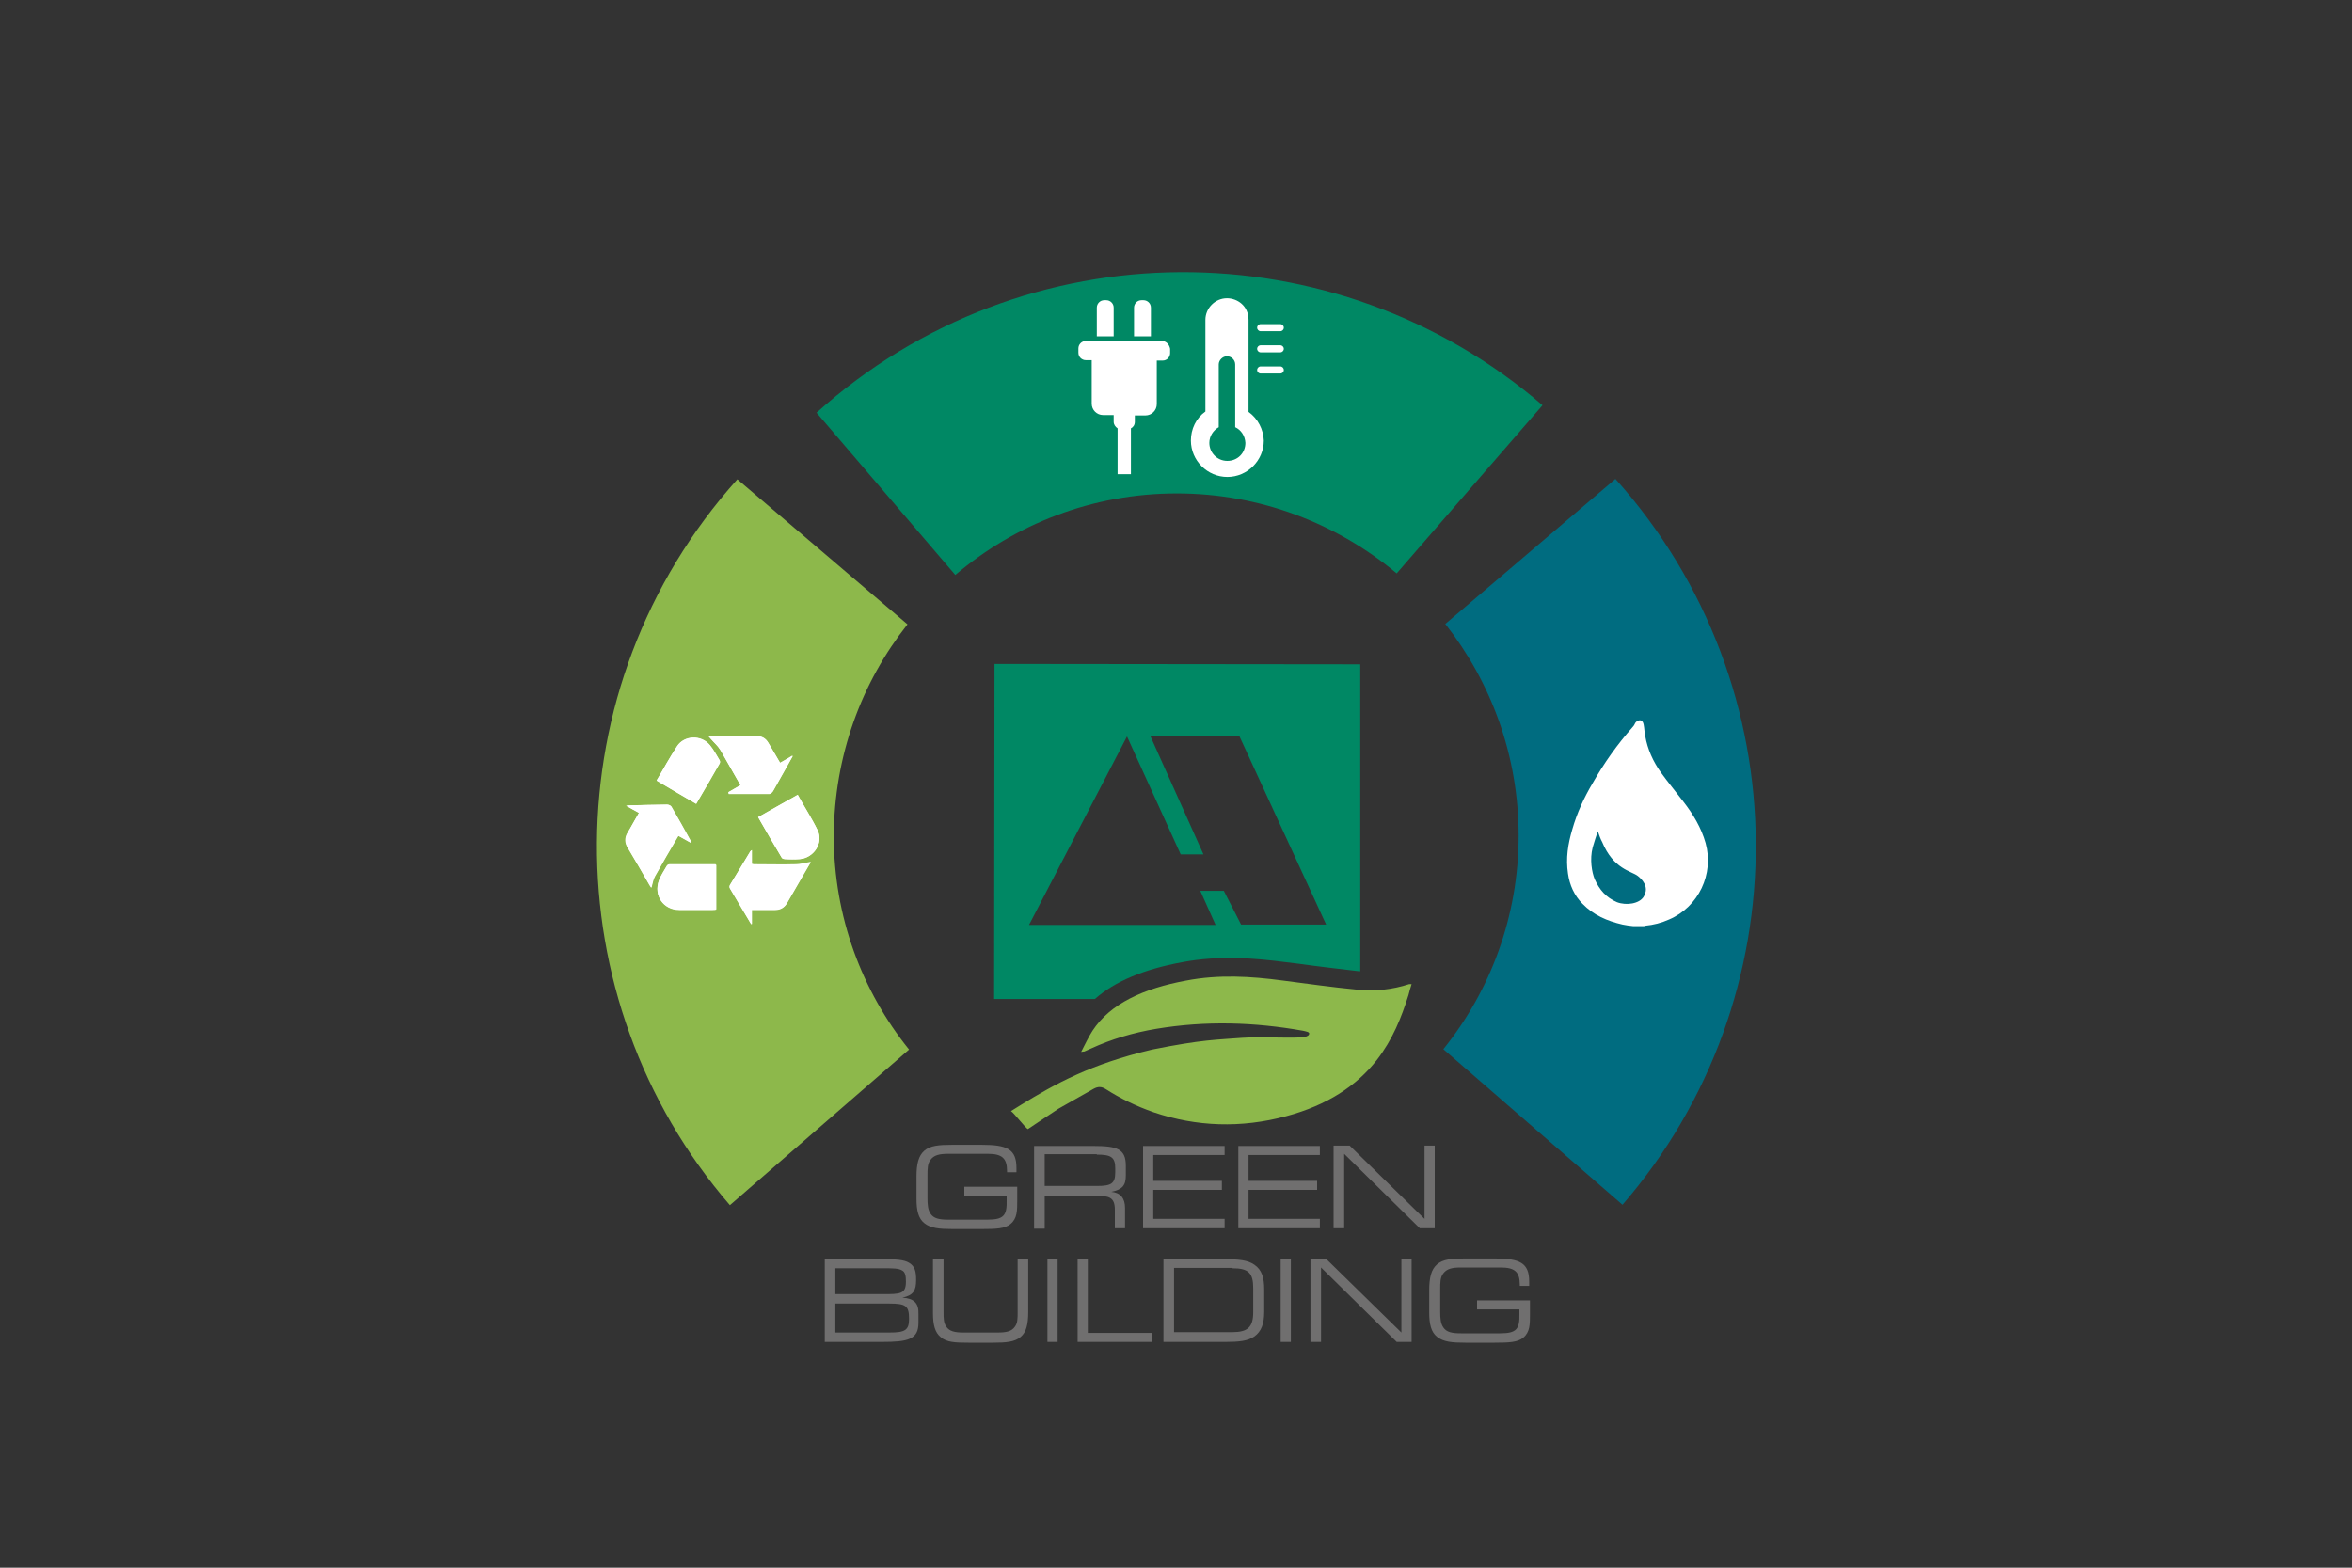 <?xml version="1.0" encoding="utf-8"?>
<!-- Generator: Adobe Illustrator 27.0.0, SVG Export Plug-In . SVG Version: 6.00 Build 0)  -->
<svg version="1.1" id="Ebene_1" xmlns="http://www.w3.org/2000/svg" xmlns:xlink="http://www.w3.org/1999/xlink" x="0px" y="0px"
	 viewBox="0 0 600 400" style="enable-background:new 0 0 600 400;" xml:space="preserve">
<rect x="0" y="0" width="600" height="400" fill="#333333" stroke="none"/>
<style type="text/css">
	.st0{fill:#8DB84B;}
	.st1{fill:#006C80;}
	.st2{fill:#008864;}
	.st3{fill:#FFFFFF;}
	.st4{fill:#706F6F;}
</style>
<g>
	<path class="st0" d="M231.5,159.3l-43.4-37c-47.6,53.1-47.3,132.6-1.9,185.2l45.7-39.7c-12-14.9-19.2-33.9-19.2-54.5
		C212.8,192.8,219.8,174.1,231.5,159.3"/>
	<path class="st1" d="M412.1,122.2l-43.4,37c11.7,14.9,18.7,33.6,18.7,54c0,20.6-7.2,39.6-19.2,54.5l45.7,39.7
		C459.4,254.8,459.7,175.4,412.1,122.2"/>
	<path class="st2" d="M393.5,103.4c-52.7-45.4-132.1-45.8-185.2,1.9l35.4,41.4c15.2-12.9,34.9-20.8,56.5-20.8
		c21.3,0,40.9,7.7,56.1,20.4L393.5,103.4z"/>
	<path class="st3" d="M193.4,208.5c2,3.5,4,6.9,6,10.3c0.1,0.2,0.5,0.3,0.8,0.4c1.3,0,2.5,0.1,3.8,0c3.6-0.3,6.1-4.1,4.6-7.3
		c-1.5-3.1-3.4-6-5.1-9.1C200.1,204.7,196.8,206.6,193.4,208.5 M177.6,205.1c2-3.5,4-7,6-10.4c0.1-0.2,0.1-0.5,0-0.7
		c-0.8-1.3-1.5-2.7-2.5-3.9c-2.2-2.7-6.6-2.5-8.4,0.3c-1.8,2.8-3.4,5.8-5.2,8.7C170.9,201.2,174.3,203.2,177.6,205.1 M182.7,220.7
		c-0.1-0.1-0.2-0.1-0.2-0.1c-3.9,0-7.8,0-11.8,0c-0.2,0-0.5,0.2-0.6,0.4c-0.7,1.2-1.5,2.4-2,3.7c-1.4,3.8,1.1,7.5,5.2,7.5
		c2.8,0,5.7,0,8.5,0c0.3,0,0.6,0,0.9-0.1V220.7z M191.8,216.9c-0.2,0.2-0.3,0.2-0.4,0.3c-1.7,2.9-3.5,5.8-5.2,8.6
		c-0.1,0.2-0.2,0.6,0,0.8c1.8,3,3.6,6,5.4,9.1c0.1,0,0.2,0,0.2,0v-3.6c2.1,0,4,0,5.9,0c1.4,0,2.4-0.6,3.1-1.8
		c1.9-3.3,3.8-6.7,5.8-10c0.1-0.2,0.2-0.3,0.2-0.4c-1.3,0.2-2.5,0.6-3.8,0.6c-3.5,0.1-7,0-10.5,0c-0.2,0-0.4,0-0.7-0.1V216.9z
		 M180.7,187.8c0.8,0.9,1.7,1.8,2.5,2.8c0.8,1,1.3,2.2,2,3.3c1.2,2.1,2.5,4.3,3.7,6.5c-1.1,0.6-2.1,1.2-3.1,1.8
		c0,0.1,0.1,0.3,0.1,0.4c3.5,0,6.9,0,10.4,0c0.3,0,0.7-0.4,0.9-0.7c1.2-2.1,2.4-4.3,3.6-6.4c0.5-0.8,0.9-1.7,1.4-2.5
		c0,0-0.1-0.1-0.1-0.1c-1,0.6-2,1.2-3.1,1.8c-1-1.8-2-3.4-3-5.1c-0.7-1.2-1.7-1.7-3-1.7c-1.1,0-2.1,0-3.2,0
		C186.6,187.8,183.6,187.8,180.7,187.8 M163,207.4c-1,1.7-1.9,3.4-2.9,5c-0.8,1.3-0.8,2.6,0,3.9c1.9,3.2,3.8,6.4,5.6,9.6
		c0.1,0.2,0.3,0.4,0.4,0.6c0.3-1,0.4-2.1,0.9-2.9c1.9-3.4,3.9-6.8,5.9-10.2c0,0,0.1-0.1,0.2-0.1c1,0.6,2,1.1,3.2,1.8
		c-0.1-0.3-0.1-0.5-0.2-0.6c-1.6-2.9-3.2-5.8-4.9-8.7c-0.2-0.3-0.7-0.5-1.1-0.5c-3.2,0-6.4,0.1-9.7,0.2c-0.2,0-0.4,0.1-0.7,0.1
		C160.9,206.3,161.9,206.8,163,207.4"/>
	<path class="st3" d="M163,207.4c-1.1-0.6-2-1.2-3.2-1.8c0.4-0.1,0.5-0.1,0.7-0.1c3.2-0.1,6.4-0.1,9.7-0.2c0.4,0,0.9,0.2,1.1,0.5
		c1.7,2.9,3.3,5.8,4.9,8.7c0.1,0.1,0.1,0.2,0.2,0.6c-1.2-0.7-2.2-1.3-3.2-1.8c-0.1,0-0.2,0.1-0.2,0.1c-2,3.4-4,6.8-5.9,10.2
		c-0.5,0.9-0.6,1.9-0.9,2.9c-0.1-0.2-0.3-0.4-0.4-0.6c-1.9-3.2-3.7-6.4-5.6-9.6c-0.8-1.3-0.8-2.6,0-3.9
		C161.1,210.8,162,209.1,163,207.4"/>
	<path class="st3" d="M180.7,187.8c2.9,0,6,0,9.1,0c1.1,0,2.1,0,3.2,0c1.3,0,2.3,0.5,3,1.7c1,1.7,2,3.4,3,5.1
		c1.1-0.6,2.1-1.2,3.1-1.8c0,0,0.1,0.1,0.1,0.1c-0.5,0.8-0.9,1.7-1.4,2.5c-1.2,2.1-2.4,4.3-3.6,6.4c-0.2,0.3-0.6,0.7-0.9,0.7
		c-3.5,0-6.9,0-10.4,0c0-0.1-0.1-0.3-0.1-0.4c1-0.6,2-1.1,3.1-1.8c-1.3-2.2-2.5-4.3-3.7-6.5c-0.6-1.1-1.2-2.3-2-3.3
		C182.4,189.7,181.5,188.8,180.7,187.8"/>
	<path class="st3" d="M191.8,216.9v3.6c0.3,0,0.5,0.1,0.7,0.1c3.5,0,7,0.1,10.5,0c1.3,0,2.5-0.4,3.8-0.6c0,0-0.1,0.2-0.2,0.4
		c-1.9,3.3-3.9,6.7-5.8,10c-0.7,1.2-1.7,1.8-3.1,1.8c-1.9,0-3.9,0-5.9,0v3.6c-0.1,0-0.2,0-0.2,0c-1.8-3-3.6-6-5.4-9.1
		c-0.1-0.2-0.1-0.6,0-0.8c1.7-2.9,3.5-5.8,5.2-8.6C191.5,217.1,191.6,217.1,191.8,216.9"/>
	<path class="st3" d="M182.7,220.7V232c-0.3,0-0.6,0.1-0.9,0.1c-2.8,0-5.7,0-8.5,0c-4.1,0-6.6-3.7-5.2-7.5c0.5-1.3,1.3-2.5,2-3.7
		c0.1-0.2,0.4-0.4,0.7-0.4c3.9,0,7.8,0,11.8,0C182.5,220.5,182.5,220.6,182.7,220.7"/>
	<path class="st3" d="M177.6,205.1c-3.4-2-6.7-3.9-10.1-5.9c1.7-3,3.3-5.9,5.2-8.7c1.9-2.9,6.2-3,8.4-0.3c1,1.2,1.7,2.6,2.5,3.9
		c0.1,0.2,0.1,0.5,0,0.7C181.7,198.2,179.7,201.6,177.6,205.1"/>
	<path class="st3" d="M193.4,208.5c3.4-1.9,6.7-3.8,10.1-5.7c1.7,3.1,3.6,6,5.1,9.1c1.5,3.2-1,7-4.6,7.3c-1.3,0.1-2.5,0.1-3.8,0
		c-0.3,0-0.7-0.1-0.8-0.4C197.4,215.5,195.4,212,193.4,208.5"/>
	<path class="st3" d="M407.6,212.1c-0.5,1.4-0.9,2.8-1.3,4.1c-0.8,3.1-0.2,6.4,0.5,8.1c1.2,2.7,2.9,4.7,5.7,5.9
		c2.4,0.9,5.7,0.4,6.8-1.4c1.6-2.6-0.6-4.6-1.5-5.3c-1.7-1.3-6.2-1.7-9.1-8.7C408.3,214.1,408,213.2,407.6,212.1 M416.6,236.3
		c-0.9-0.1-1.8-0.2-2.7-0.4c-3.9-0.9-7.4-2.4-10.2-5.3c-2.1-2.1-3.3-4.8-3.7-7.7c-0.6-3.9,0-7.6,1.1-11.3c1.2-4.2,3-8.1,5.2-11.8
		c2.9-5.1,6.3-9.9,10.2-14.3c0.3-0.3,0.5-0.7,0.7-1.1c0.2-0.3,0.8-0.7,1.3-0.6c0.5,0.1,0.7,0.6,0.8,1.1c0.2,1,0.2,2,0.4,2.9
		c0.6,3.4,2,6.5,4,9.3c1.8,2.5,3.8,4.9,5.7,7.4c2.5,3.2,4.6,6.7,5.7,10.6c2.2,7.9-1.8,16.3-9.3,19.5c-2,0.9-4,1.4-6.1,1.6
		c-0.1,0-0.2,0.1-0.3,0.1H416.6z"/>
	<path class="st3" d="M318.5,105.1c0-3,0-20.7,0-23.5c0-3.6-2.9-5.5-5.5-5.5c-3,0-5.5,2.5-5.5,5.5l0,1.7l0,21.7
		c-2.4,1.7-3.7,4.5-3.7,7.4c0,5.1,4.2,9.3,9.3,9.3s9.3-4.2,9.3-9.3C322.3,109.6,320.9,106.8,318.5,105.1z"/>
</g>
<g>
	<path class="st3" d="M326.6,84.5h-5c-0.5,0-0.9-0.4-0.9-0.9s0.4-0.9,0.9-0.9h5c0.5,0,0.9,0.4,0.9,0.9S327.1,84.5,326.6,84.5z"/>
</g>
<g>
	<path class="st3" d="M326.6,89.9h-5c-0.5,0-0.9-0.4-0.9-0.9s0.4-0.9,0.9-0.9h5c0.5,0,0.9,0.4,0.9,0.9S327.1,89.9,326.6,89.9z"/>
</g>
<g>
	<path class="st3" d="M326.6,95.3h-5c-0.5,0-0.9-0.4-0.9-0.9s0.4-0.9,0.9-0.9h5c0.5,0,0.9,0.4,0.9,0.9S327.1,95.3,326.6,95.3z"/>
</g>
<path class="st2" d="M315.1,109V93c0-1.2-1-2.1-2.1-2.1s-2.1,1-2.1,2.1V109c-1.4,0.8-2.4,2.3-2.4,4c0,2.5,2,4.6,4.6,4.6
	s4.6-2,4.6-4.6C317.6,111.2,316.6,109.7,315.1,109z"/>
<path class="st3" d="M293.6,85.8v-7.3c0-1.1-0.9-1.9-1.9-1.9h-0.5c-1.1,0-1.9,0.9-1.9,1.9v7.3H293.6z"/>
<g>
	<path class="st3" d="M284.1,85.8v-7.3c0-1.1-0.9-1.9-1.9-1.9h-0.5c-1.1,0-1.9,0.9-1.9,1.9v7.3H284.1z"/>
	<path class="st3" d="M296.4,87H277c-1.1,0-1.9,0.9-1.9,1.9V90c0,1.1,0.9,1.9,1.9,1.9h1.5c0,0.1,0,0.3,0,0.4v10.7
		c0,1.6,1.3,2.9,2.9,2.9h2.7v1.7c0,0.7,0.4,1.3,1,1.7v11.7h3.4v-11.7c0.6-0.3,1-0.9,1-1.7V106h2.7c1.6,0,2.9-1.3,2.9-2.9V92.4
		c0-0.2,0-0.3,0-0.4h1.5c1.1,0,1.9-0.9,1.9-1.9v-1.1C298.3,87.9,297.5,87,296.4,87z"/>
</g>
<path class="st2" d="M301.6,245.5c9.5-1.8,18.7-1,26.4,0l3.3,0.4c5,0.7,10.2,1.3,15.3,1.9c0.1,0,0.2,0,0.4,0v-78.3l-93.3-0.1
	l-0.1,85.5l25.7,0C284.4,250.4,291.8,247.3,301.6,245.5z M287.5,187.9l13.7,30.1h5.8l-13.5-30.1h22.7l22.1,48l-21.7,0l-4.4-8.6h-6
	l3.9,8.7l-47.6,0L287.5,187.9z"/>
<path class="st4" d="M382.7,340.2h-10c-2.3,0-3.7-0.3-4.5-1.5c-0.7-1-0.8-2.3-0.8-4.1v-0.4v-4.8V329c0-1.8,0-3.1,0.8-4.1
	c0.9-1.2,2.3-1.5,4.5-1.5h10.1c3.6,0,4.9,1.1,4.9,4.4v0.3h2.4c0-0.4,0-0.8,0-1.1c0-4.8-2.4-5.9-8.8-5.9h-7.6c-3.4,0-5.6,0.2-7.1,1.5
	c-1.5,1.3-2,3.4-2,6.6v5.7c0,3,0.5,5,2,6.2c1.6,1.3,3.9,1.5,7.2,1.5h7.5c3.6,0,5.9-0.1,7.3-1.3c1.7-1.4,1.7-3.4,1.7-6.1v-3.4h-13.5
	v2.3h10.8v1.1C387.7,339.1,386.9,340.2,382.7,340.2 M337,342.4v-19l19.3,19h3.8v-21.1h-2.6V340l-19.1-18.7h-4.1v21.1H337z
	 M329.3,321.3h-2.6v21.1h2.6V321.3z M314.4,323.6c4.1,0,5.3,1.2,5.3,5.1v6.1c0,3.8-1.4,5.1-5.3,5.1h-14.9v-16.4H314.4z M312.7,321.3
	h-15.9v21.1h15.9c3.2,0,5.6-0.2,7.3-1.4c1.8-1.3,2.5-3.3,2.5-6.3V329c0-3-0.6-5-2.5-6.3C318.3,321.5,315.9,321.3,312.7,321.3
	 M274.9,342.4h19v-2.3h-16.4v-18.8h-2.6V342.4z M269.8,321.3h-2.6v21.1h2.6V321.3z M247,342.6h6.4c3.3,0,5.5-0.2,7-1.5
	c1.4-1.2,1.9-3.2,1.9-6.4v-13.5h-2.7v12.9v0.7c0,1.6,0,2.8-0.7,3.7c-0.8,1.2-2.2,1.5-4.4,1.5h-8.7c-2.2,0-3.6-0.3-4.4-1.5
	c-0.7-1-0.7-2.2-0.7-3.7v-0.7v-12.9H238V335c0,3,0.5,5,2,6.2C241.5,342.5,243.7,342.6,247,342.6 M213.1,323.6h11.7h0.7
	c2.3,0,3.8,0,4.7,0.6c0.7,0.4,0.9,1.3,0.9,2.8c0,3.2-1.4,3.2-6,3.2h-0.5h-11.5V323.6z M230.2,331.1c2.8-0.6,3.5-1.8,3.5-4.5
	c0-2.2-0.3-3.5-1.8-4.4c-1.3-0.8-3.4-0.9-6.4-0.9h-15.1v21.1H225c6.6,0,9.3-0.6,9.3-4.9v-2.2C234.4,332.5,233.2,331.3,230.2,331.1
	 M226.9,332.6c4.2,0,5,0.6,5,3.9c0,2.9-1,3.5-5,3.5h-13.8v-7.4H226.9z"/>
<path class="st4" d="M342.9,313.4v-19l19.3,19h3.8v-21.1h-2.6V311l-19.1-18.7h-4.1v21.1H342.9z M315.9,313.4h20.8V311h-18.2v-7.4
	h17.5v-2.3h-17.5v-6.6h18.2v-2.3h-20.8V313.4z M291.6,313.4h20.8V311h-18.2v-7.4h17.5v-2.3h-17.5v-6.6h18.2v-2.3h-20.8V313.4z
	 M279.8,294.6c3.7,0,4.7,0.7,4.7,3.5v1c0,2.9-1,3.5-4.7,3.5h-13.3v-8.1H279.8z M266.5,313.4v-8.3h12.8c3.6,0,5.1,0.3,5.1,3.6v4.7
	h2.6v-5.2c0-2.5-1.2-3.9-3.5-4.1c2.9-0.6,3.7-1.7,3.7-4.2v-2.5c0-4.3-2.3-5-8.3-5h-15.1v21.1H266.5z M251.9,311.2h-10
	c-2.3,0-3.7-0.3-4.5-1.5c-0.7-1-0.8-2.3-0.8-4.1v-0.4v-4.8V300c0-1.8,0-3.1,0.8-4.1c0.9-1.2,2.3-1.5,4.5-1.5h10.1
	c3.6,0,4.9,1.1,4.9,4.4v0.3h2.4c0-0.4,0-0.8,0-1.1c0-4.8-2.4-5.9-8.8-5.9h-7.6c-3.4,0-5.6,0.2-7.1,1.5s-2,3.4-2,6.6v5.7
	c0,3,0.5,5,2,6.2c1.6,1.3,3.9,1.5,7.2,1.5h7.5c3.6,0,5.9-0.1,7.3-1.3c1.7-1.4,1.7-3.4,1.7-6.1v-3.4h-13.5v2.3h10.8v1.1
	C256.9,310.1,256.1,311.2,251.9,311.2"/>
<path class="st0" d="M360.1,251.1c-0.3,1-0.6,1.9-0.8,2.8c-1.8,5.7-4,11.3-8.1,16.6c-5.1,6.5-12.6,11.5-23.1,14.3
	c-11.5,3.1-22.9,2.7-33.8-1c-4.6-1.6-8.6-3.6-12.2-5.9c-1.1-0.7-2-0.7-3.1-0.1c-3.2,1.8-5.8,3.3-9,5.1c-0.5,0.3-7.3,4.9-7.8,5.2
	c-0.7-0.4-3.5-4.1-4.3-4.6c0.8-0.5,1.6-1,2.4-1.5c9.1-5.6,18-10.5,33.6-14.2c12.9-2.6,16.7-2.5,23-3c4.7-0.3,10.4,0.1,15.1-0.1
	c0.7,0,1.7-0.3,1.9-0.7c0.4-0.7-0.7-0.8-1.5-1c-12.3-2.2-24.8-2.6-37.4-0.5c-6,1-11.6,2.7-16.6,5c-0.6,0.3-1.2,0.5-1.8,0.8
	c-0.1,0-0.2,0-0.8,0.1c1-1.9,1.8-3.7,2.9-5.4c4.5-6.9,13-10.8,23.9-12.8c8.3-1.6,16.5-1.1,24.7,0c6.2,0.8,12.5,1.7,18.8,2.3
	c4.6,0.5,9.1,0,13.4-1.4C359.5,251.1,359.7,251.1,360.1,251.1"/>
</svg>
